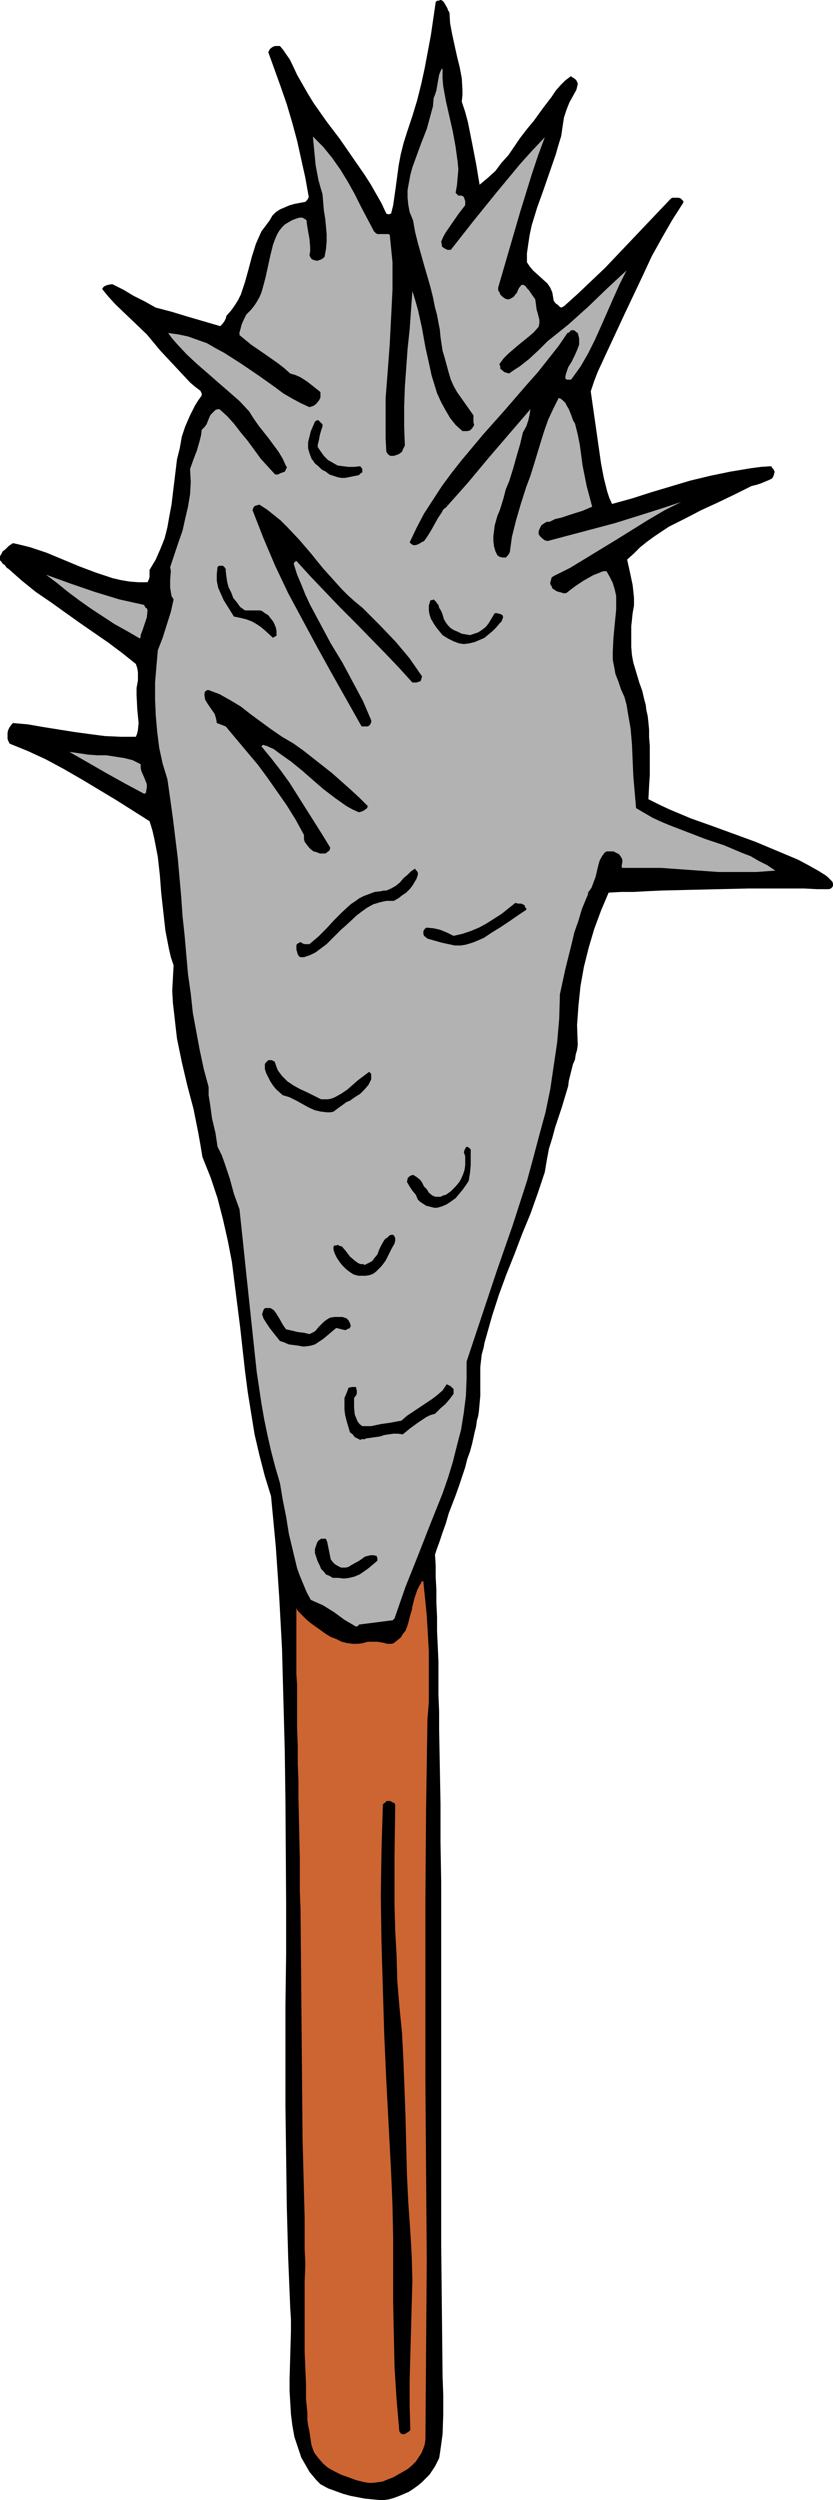 <?xml version="1.0" encoding="UTF-8" standalone="no"?>
<svg
   version="1.0"
   width="51.889mm"
   height="155.668mm"
   id="svg19"
   sodipodi:docname="Morning Star.wmf"
   xmlns:inkscape="http://www.inkscape.org/namespaces/inkscape"
   xmlns:sodipodi="http://sodipodi.sourceforge.net/DTD/sodipodi-0.dtd"
   xmlns="http://www.w3.org/2000/svg"
   xmlns:svg="http://www.w3.org/2000/svg">
  <sodipodi:namedview
     id="namedview19"
     pagecolor="#ffffff"
     bordercolor="#000000"
     borderopacity="0.25"
     inkscape:showpageshadow="2"
     inkscape:pageopacity="0.0"
     inkscape:pagecheckerboard="0"
     inkscape:deskcolor="#d1d1d1"
     inkscape:document-units="mm" />
  <defs
     id="defs1">
    <pattern
       id="WMFhbasepattern"
       patternUnits="userSpaceOnUse"
       width="6"
       height="6"
       x="0"
       y="0" />
  </defs>
  <path
     style="fill:#000000;fill-opacity:1;fill-rule:evenodd;stroke:none"
     d="m 103.55,577.527 0.323,-2.262 0.323,-2.424 0.162,-4.525 v -4.686 l -0.162,-4.363 -0.162,-15.513 -0.162,-15.513 v -15.513 -15.351 -8.564 -27.309 -18.583 l -0.162,-9.372 v -9.049 l -0.162,-8.888 -0.162,-8.564 v -4.201 l -0.162,-4.04 v -3.878 -3.878 l -0.162,-3.717 -0.162,-3.393 v -3.393 l -0.162,-3.393 v -3.07 l -0.162,-2.909 v -2.747 l -0.162,-2.585 0.485,-1.454 0.485,-1.293 0.808,-2.424 0.808,-2.262 0.646,-2.262 1.615,-4.201 0.808,-2.262 0.808,-2.424 0.646,-1.939 0.485,-1.939 0.646,-1.778 0.485,-1.778 0.323,-1.454 0.323,-1.454 0.323,-1.293 0.162,-1.293 0.323,-1.131 0.162,-1.131 0.162,-1.778 0.162,-1.778 v -1.454 -2.747 -2.585 l 0.162,-1.454 0.162,-1.454 0.485,-1.778 0.162,-0.97 0.323,-1.131 1.454,-5.171 1.615,-5.009 1.777,-4.848 1.939,-4.848 1.777,-4.686 1.939,-4.686 1.777,-5.009 1.615,-4.848 0.485,-2.909 0.485,-2.585 0.808,-2.585 0.646,-2.424 1.615,-4.848 1.454,-4.848 0.162,-1.293 0.323,-1.293 0.646,-2.585 0.485,-1.131 0.162,-1.131 0.323,-1.131 0.162,-1.131 -0.162,-4.686 0.323,-4.525 0.485,-4.686 0.808,-4.525 1.131,-4.525 1.292,-4.363 1.615,-4.363 1.777,-4.201 2.908,-0.162 h 2.908 l 3.069,-0.162 3.392,-0.162 6.623,-0.162 6.946,-0.162 7.108,-0.162 h 6.785 3.231 3.069 l 3.069,0.162 h 2.746 l 0.485,-0.162 0.323,-0.323 0.162,-0.323 v -0.323 -0.162 l -0.162,-0.485 -0.485,-0.485 -0.646,-0.646 -0.646,-0.485 -0.808,-0.485 -0.485,-0.323 -2.585,-1.454 -2.423,-1.293 -5.008,-2.101 -5.008,-2.101 -10.177,-3.717 -5.008,-1.778 -5.008,-2.101 -2.423,-1.131 -2.585,-1.293 0.162,-3.07 0.162,-2.585 v -2.585 -2.262 -2.101 l -0.162,-1.939 v -1.778 l -0.162,-1.778 -0.162,-1.454 -0.323,-1.454 -0.162,-1.293 -0.323,-1.131 -0.485,-2.101 -0.646,-1.778 -0.969,-3.232 -0.485,-1.616 -0.323,-1.778 -0.162,-1.939 v -3.555 -1.293 l 0.162,-1.454 0.162,-1.616 0.323,-1.778 v -1.778 l -0.162,-1.616 -0.162,-1.454 -0.646,-3.07 -0.323,-1.454 -0.323,-1.454 1.615,-1.454 1.454,-1.454 1.615,-1.293 1.777,-1.293 3.392,-2.262 3.877,-1.939 3.716,-1.939 3.877,-1.778 4.039,-1.939 3.877,-1.939 1.292,-0.323 0.969,-0.323 1.939,-0.808 0.646,-0.323 0.323,-0.485 0.162,-0.485 0.162,-0.646 -0.162,-0.323 -0.162,-0.323 -0.162,-0.162 -0.162,-0.162 -0.162,-0.323 -2.423,0.162 -2.423,0.323 -4.846,0.808 -4.685,0.97 -4.685,1.131 -9.208,2.747 -4.523,1.454 -4.685,1.293 -0.646,-1.454 -0.485,-1.454 -0.808,-3.232 -0.646,-3.393 -0.485,-3.393 -0.485,-3.393 -0.485,-3.393 -0.485,-3.393 -0.485,-3.393 0.808,-2.424 0.808,-2.101 1.939,-4.201 4.362,-9.372 4.362,-9.211 2.1,-4.525 2.423,-4.363 2.423,-4.201 2.585,-4.04 v -0.323 l -0.323,-0.323 -0.323,-0.323 -0.485,-0.162 h -0.969 -0.485 l -0.323,0.162 -6.3,6.625 -6.139,6.464 -3.069,3.232 -3.231,3.07 -3.231,3.07 -3.231,2.909 -0.323,0.162 -0.323,0.162 -0.323,-0.162 -0.162,-0.162 -0.323,-0.323 -0.485,-0.323 -0.485,-0.646 -0.162,-0.97 -0.162,-0.97 -0.485,-1.131 -0.646,-0.97 -1.777,-1.616 -1.615,-1.454 -0.808,-0.97 -0.646,-0.97 v -2.101 l 0.323,-2.262 0.323,-2.101 0.485,-2.262 1.292,-4.201 1.454,-4.04 1.454,-4.201 1.454,-4.201 0.646,-2.262 0.646,-2.101 0.323,-2.262 0.323,-2.101 0.646,-1.939 0.646,-1.616 0.808,-1.454 0.808,-1.454 0.162,-0.646 0.162,-0.646 v -0.323 l -0.162,-0.323 -0.162,-0.323 -0.323,-0.323 -0.485,-0.323 -0.485,-0.323 -1.292,0.97 -1.131,1.131 -1.131,1.293 -0.969,1.454 -2.1,2.747 -2.1,2.909 -1.615,1.939 -1.615,2.101 -2.746,4.04 -1.615,1.778 -1.454,1.939 -1.777,1.616 -1.939,1.616 -0.808,-4.848 -0.969,-5.009 -0.969,-4.848 -0.646,-2.424 -0.808,-2.424 0.162,-1.454 V 21.168 L 108.72,18.421 108.235,15.836 107.589,13.25 106.458,8.08 105.974,5.494 105.812,2.909 105.489,2.424 105.327,1.939 104.681,0.808 104.358,0.323 103.873,0 h -0.323 l -0.162,0.162 h -0.485 l -0.323,0.323 -1.131,7.756 -1.454,7.756 -0.808,3.717 -0.969,3.878 -1.131,3.717 -1.292,3.878 -0.808,2.585 -0.646,2.585 -0.485,2.585 -0.323,2.424 -0.323,2.424 -0.323,2.262 -0.323,2.262 -0.485,1.939 -0.485,0.162 h -0.323 l -0.323,-0.162 -1.131,-2.424 -1.292,-2.262 -1.292,-2.262 -1.454,-2.262 -2.908,-4.201 -2.908,-4.201 -3.069,-4.04 -3.069,-4.363 -1.292,-2.101 -1.292,-2.262 -1.292,-2.262 -1.131,-2.424 -0.646,-1.293 -0.808,-1.131 -0.646,-0.97 -0.808,-0.97 h -1.131 l -0.485,0.162 -0.485,0.323 -0.323,0.323 -0.323,0.646 1.454,4.04 1.454,4.04 1.454,4.201 1.292,4.363 1.131,4.201 0.969,4.363 0.969,4.363 0.808,4.525 -0.162,0.323 -0.162,0.323 -0.485,0.485 -2.585,0.485 -1.131,0.323 -1.131,0.485 -1.131,0.485 -0.969,0.646 -0.808,0.808 -0.646,1.131 -0.969,1.293 -0.969,1.293 -0.646,1.454 -0.646,1.454 -0.969,3.07 -0.808,3.07 -0.808,2.909 -0.485,1.454 -0.485,1.454 -0.646,1.293 -0.808,1.293 -0.808,1.131 -1.131,1.293 -0.162,0.646 -0.323,0.646 -0.485,0.646 -0.485,0.485 -3.877,-1.131 -3.877,-1.131 -3.716,-1.131 -3.716,-0.97 -2.585,-1.454 -2.585,-1.293 -2.423,-1.454 -2.262,-1.131 -0.323,-0.162 h -0.323 l -0.808,0.162 -0.485,0.162 -0.323,0.162 -0.323,0.323 -0.162,0.323 1.454,1.778 1.615,1.778 3.716,3.555 3.716,3.555 1.615,1.939 1.615,1.939 2.423,2.585 2.262,2.424 2.262,2.424 1.131,0.97 1.292,0.97 0.162,0.323 0.162,0.323 v 0.485 l -0.808,1.131 -0.808,1.293 -1.131,2.262 -1.131,2.585 -0.808,2.424 -0.485,2.747 -0.646,2.585 -1.292,10.665 -0.485,2.585 -0.485,2.747 -0.646,2.585 -0.969,2.424 -1.131,2.585 -1.454,2.424 v 1.616 l -0.162,0.646 -0.162,0.323 -0.162,0.323 h -2.1 l -2.1,-0.162 -1.939,-0.323 -2.1,-0.485 -1.939,-0.646 -1.939,-0.646 -3.877,-1.454 -1.939,-0.808 -1.939,-0.808 -3.877,-1.616 -1.939,-0.646 -1.939,-0.646 -1.939,-0.485 -2.1,-0.485 -0.969,0.646 -0.808,0.808 -0.646,0.485 -0.323,0.646 L 0,130.889 v 0.485 0.485 l 0.323,0.323 0.323,0.485 0.485,0.323 0.485,0.646 0.485,0.323 1.454,1.293 1.454,1.293 3.392,2.747 3.554,2.424 3.392,2.424 3.392,2.424 6.785,4.686 3.231,2.424 3.231,2.585 0.323,0.97 0.162,0.97 v 0.97 0.97 l -0.323,1.778 v 1.616 l 0.162,3.232 0.162,1.778 0.162,1.616 -0.162,1.616 -0.162,0.808 -0.323,0.808 h -3.554 l -3.716,-0.162 -3.716,-0.485 -3.554,-0.485 -7.108,-1.131 -3.716,-0.646 -3.554,-0.323 -0.323,0.323 -0.485,0.646 -0.323,0.646 -0.162,0.646 v 0.646 0.808 l 0.162,0.485 0.323,0.646 4.362,1.778 4.2,1.939 4.2,2.262 4.2,2.424 8.077,4.848 7.916,5.009 0.646,2.101 0.485,2.101 0.808,4.201 0.485,4.363 0.323,4.201 0.485,4.363 0.485,4.363 0.808,4.201 0.485,2.101 0.646,1.939 -0.162,2.909 -0.162,3.07 0.162,2.909 0.323,2.747 0.323,2.909 0.323,2.747 1.131,5.494 1.292,5.494 1.454,5.494 1.131,5.656 0.485,2.747 0.485,2.909 0.969,2.424 0.969,2.424 1.615,4.848 1.292,5.009 1.131,5.009 0.969,5.009 0.646,5.171 1.292,10.18 1.131,10.18 0.646,5.009 0.808,5.009 0.808,5.009 1.131,4.848 1.292,5.009 1.454,4.686 1.131,11.958 0.808,11.958 0.646,11.958 0.323,11.958 0.323,11.958 0.162,11.958 0.162,24.077 v 11.958 l -0.162,11.958 v 23.915 l 0.162,11.796 0.162,11.958 0.323,11.958 0.485,11.796 0.162,2.585 v 2.747 l -0.162,5.656 -0.162,5.656 v 2.747 l 0.162,2.747 0.162,2.747 0.323,2.585 0.485,2.747 0.808,2.424 0.808,2.424 1.292,2.262 0.646,1.131 0.808,0.97 0.808,0.97 0.969,0.97 1.777,0.97 1.777,0.646 1.777,0.646 1.777,0.485 3.392,0.646 3.392,0.323 h 1.131 l 1.131,-0.162 1.131,-0.323 1.292,-0.485 1.131,-0.485 1.131,-0.485 0.969,-0.646 1.131,-0.808 0.969,-0.808 0.969,-0.97 0.808,-0.808 0.646,-0.97 0.646,-0.97 0.485,-0.97 0.485,-0.97 z"
     id="path1" />
  <path
     style="fill:#cc6532;fill-opacity:1;fill-rule:evenodd;stroke:none"
     d="m 100.158,574.133 -0.162,1.131 -0.323,0.97 -0.485,1.131 -0.646,0.97 -0.646,0.97 -0.969,0.97 -0.969,0.808 -1.131,0.646 -1.131,0.646 -1.131,0.646 -1.292,0.485 -1.131,0.485 -1.131,0.162 -1.131,0.162 h -1.131 l -0.969,-0.162 -1.939,-0.485 -1.777,-0.646 -1.777,-0.646 -1.615,-0.808 -1.454,-0.808 -1.131,-0.97 -1.131,-1.293 -0.969,-1.293 -0.323,-0.808 -0.323,-0.97 -0.162,-0.97 -0.162,-1.131 -0.162,-1.131 -0.323,-1.454 -0.162,-1.293 v -1.616 l -0.323,-3.232 v -3.555 l -0.162,-3.717 -0.162,-3.878 v -16.482 l 0.162,-4.04 -0.162,-3.878 v -3.717 -3.555 l -0.485,-18.26 -0.162,-18.26 -0.162,-18.098 -0.162,-17.937 -0.162,-4.04 v -3.878 -3.878 l -0.162,-7.272 -0.162,-7.272 v -3.878 l -0.162,-3.878 v -4.201 l -0.162,-4.363 v -4.848 -2.424 -2.747 l -0.162,-2.585 v -2.909 -2.909 -3.07 -3.232 -3.393 l 0.323,0.646 0.646,0.646 0.646,0.646 0.808,0.808 0.969,0.808 1.131,0.808 2.262,1.616 1.292,0.808 1.292,0.485 1.292,0.646 1.292,0.323 1.292,0.162 h 1.292 l 1.131,-0.162 1.131,-0.323 h 1.292 0.969 l 0.969,0.162 0.808,0.162 0.485,0.162 h 0.323 0.323 0.485 l 0.485,-0.162 0.808,-0.646 0.808,-0.646 0.485,-0.808 0.646,-0.808 0.323,-0.808 0.323,-0.97 0.485,-1.939 0.323,-0.97 0.162,-0.97 0.485,-1.939 0.646,-1.939 0.485,-0.97 0.485,-0.808 v -0.162 l 0.162,-0.162 h 0.162 0.162 l 0.808,8.08 0.485,8.241 v 4.04 4.04 4.04 l -0.323,4.04 -0.162,10.503 -0.162,10.665 -0.162,21.33 v 21.168 21.33 l 0.162,21.168 0.162,21.168 -0.162,21.168 z"
     id="path2" />
  <path
     style="fill:#000000;fill-opacity:1;fill-rule:evenodd;stroke:none"
     d="m 95.312,572.841 0.485,-0.323 0.323,-0.162 0.162,-0.162 0.323,-0.323 -0.162,-5.817 v -5.817 l 0.323,-11.796 0.162,-5.979 0.162,-5.817 -0.162,-5.817 -0.162,-2.909 -0.162,-2.747 -0.485,-6.948 -0.323,-6.787 -0.162,-6.625 -0.162,-6.625 -0.485,-13.089 -0.323,-6.464 -0.646,-6.625 -0.485,-5.817 -0.162,-5.979 -0.323,-5.817 -0.162,-5.979 V 436.619 l 0.162,-11.796 -0.162,-0.485 -0.485,-0.162 -0.485,-0.323 h -0.646 -0.323 l -0.162,0.323 -0.323,0.162 -0.323,0.323 -0.323,10.827 -0.162,10.827 0.162,10.827 0.323,10.827 0.323,10.827 0.485,10.827 1.131,21.492 0.323,7.756 0.162,7.756 v 15.351 l 0.162,7.595 0.162,7.595 0.485,7.595 0.323,3.717 0.323,3.717 0.162,0.162 0.162,0.323 0.323,0.162 h 0.323 z"
     id="path3" />
  <path
     style="fill:#b2b2b2;fill-opacity:1;fill-rule:evenodd;stroke:none"
     d="m 84.488,382.325 7.593,-0.97 h 0.323 l 0.162,-0.162 0.323,-0.323 1.292,-3.717 1.292,-3.717 2.908,-7.272 2.908,-7.433 2.908,-7.272 1.292,-3.717 1.131,-3.717 0.969,-3.878 0.969,-3.717 0.646,-4.04 0.485,-3.878 0.162,-4.04 v -4.04 l 3.554,-10.665 3.554,-10.665 3.716,-10.665 3.392,-10.503 1.454,-5.332 1.454,-5.494 1.454,-5.333 1.131,-5.494 0.808,-5.494 0.808,-5.494 0.485,-5.656 0.162,-5.656 1.292,-5.979 1.454,-5.817 0.646,-2.747 0.969,-2.747 0.808,-2.747 1.131,-2.747 0.162,-0.323 0.162,-0.485 v -0.162 -0.162 l 0.808,-1.131 0.485,-1.293 0.485,-1.293 0.646,-2.747 0.323,-1.131 0.646,-1.131 0.485,-0.646 0.485,-0.323 h 1.615 l 0.646,0.323 0.646,0.323 0.485,0.646 0.162,0.323 0.162,0.323 v 0.162 0.323 l -0.162,0.97 v 0.323 l 0.162,0.162 h 4.523 4.523 l 9.047,0.646 4.523,0.323 h 4.523 4.362 l 2.262,-0.162 2.262,-0.162 -1.939,-1.293 -1.939,-0.97 -1.939,-1.131 -2.1,-0.808 -4.2,-1.778 -4.362,-1.454 -4.2,-1.616 -4.2,-1.616 -1.939,-0.808 -2.1,-0.97 -1.939,-1.131 -1.939,-1.131 -0.323,-3.717 -0.323,-3.717 -0.162,-3.717 -0.162,-3.878 -0.323,-3.717 -0.646,-3.717 -0.323,-1.939 -0.485,-1.778 -0.808,-1.778 -0.646,-1.939 -0.646,-1.616 -0.323,-1.778 -0.323,-1.616 v -1.778 l 0.162,-3.393 0.323,-3.393 0.323,-3.232 v -1.616 -1.616 l -0.323,-1.454 -0.485,-1.616 -0.646,-1.293 -0.808,-1.454 h -0.808 l -2.423,0.97 -2.262,1.293 -1.939,1.293 -2.1,1.616 h -0.646 l -0.485,-0.162 -0.646,-0.162 -0.485,-0.162 -0.485,-0.323 -0.485,-0.323 -0.162,-0.485 -0.323,-0.485 v -0.485 l 0.162,-0.485 0.162,-0.646 0.485,-0.323 3.877,-1.939 3.716,-2.262 7.431,-4.525 7.27,-4.525 3.877,-2.262 3.877,-1.939 -3.877,1.293 -4.039,1.293 -7.754,2.424 -7.916,2.101 -7.916,2.101 -0.646,-0.162 -0.646,-0.485 -0.485,-0.485 -0.323,-0.485 v -0.646 l 0.162,-0.485 0.485,-0.97 0.485,-0.323 0.485,-0.323 0.323,-0.162 h 0.646 l 1.292,-0.646 1.454,-0.323 2.423,-0.808 2.585,-0.808 2.262,-0.97 -0.646,-2.424 -0.646,-2.424 -0.969,-4.848 -0.646,-4.848 -0.485,-2.424 -0.646,-2.585 -0.485,-0.808 -0.323,-0.97 -0.646,-1.616 -0.485,-0.808 -0.323,-0.646 -0.646,-0.646 -0.646,-0.485 h -0.323 l -1.292,2.585 -1.131,2.424 -0.969,2.747 -0.808,2.585 -1.615,5.333 -0.808,2.585 -0.969,2.585 -1.292,4.04 -1.131,3.878 -0.969,3.878 -0.485,3.555 -0.323,0.646 -0.323,0.323 -0.162,0.162 v 0.162 h -0.485 -0.485 l -0.646,-0.162 -0.485,-0.323 -0.485,-0.97 -0.323,-1.131 -0.162,-1.293 v -1.131 l 0.162,-1.293 0.162,-1.293 0.323,-1.131 0.323,-1.131 0.485,-1.131 0.323,-0.97 0.646,-2.101 0.485,-1.939 0.808,-1.939 0.969,-3.07 0.808,-2.909 0.808,-2.747 0.646,-2.747 0.808,-1.454 0.485,-1.454 0.323,-1.454 0.162,-1.131 -9.854,11.473 -4.846,5.817 -5.169,5.817 -0.646,0.485 -0.323,0.646 -0.969,1.454 -0.808,1.454 -0.808,1.454 -0.808,1.293 -0.323,0.485 -0.485,0.646 -0.646,0.323 -0.485,0.323 -0.808,0.323 h -0.646 l -0.485,-0.323 -0.323,-0.323 1.615,-3.393 1.777,-3.393 2.1,-3.232 2.1,-3.232 2.262,-3.07 2.423,-3.07 5.008,-5.979 5.169,-5.817 5.169,-5.979 2.585,-2.909 2.423,-3.07 2.423,-3.07 2.1,-3.07 0.485,-0.162 0.162,-0.323 0.323,-0.162 v 0 h 0.485 l 0.323,0.162 0.323,0.323 0.323,0.162 0.162,0.646 0.162,0.646 v 0.646 0.808 l -0.485,1.293 -0.646,1.454 -0.646,1.293 -0.808,1.293 -0.485,1.454 -0.162,0.646 v 0.646 h 0.162 l 0.162,0.162 h 0.162 0.485 0.323 l 0.162,-0.162 2.1,-2.909 1.777,-3.07 1.615,-3.232 1.454,-3.232 2.908,-6.625 1.454,-3.232 1.615,-3.232 -4.523,4.201 -4.523,4.363 -4.685,4.201 -2.423,1.939 -2.423,1.939 -1.131,1.131 -0.969,0.97 -2.262,2.101 -2.262,1.778 -1.292,0.808 -1.131,0.808 -0.646,-0.162 -0.485,-0.162 -0.969,-0.808 v -0.646 l -0.162,-0.162 v -0.323 l 0.969,-1.293 1.131,-1.131 1.131,-0.97 1.131,-0.97 2.585,-2.101 1.131,-0.97 1.131,-1.293 0.162,-0.808 v -0.808 l -0.323,-1.293 -0.323,-1.131 -0.162,-1.293 -0.162,-1.131 -0.808,-1.131 -0.646,-0.97 -0.485,-0.485 -0.323,-0.485 -0.485,-0.323 h -0.485 l -0.646,0.808 -0.485,1.131 -0.323,0.323 -0.323,0.485 -0.485,0.323 -0.646,0.323 h -0.485 l -0.485,-0.162 -0.646,-0.485 -0.485,-0.485 -0.162,-0.485 -0.323,-0.485 v -0.646 l 5.169,-17.775 2.746,-8.888 1.454,-4.363 1.615,-4.363 -2.908,3.07 -2.908,3.232 -5.493,6.625 -5.493,6.787 -5.331,6.787 h -0.323 -0.485 l -0.646,-0.323 -0.485,-0.323 -0.162,-0.162 v -0.323 l -0.162,-0.808 0.485,-1.131 0.646,-1.131 1.454,-2.101 1.454,-2.101 1.615,-2.101 v -0.97 l -0.323,-0.97 -0.485,-0.323 h -0.646 -0.162 l -0.162,-0.162 -0.485,-0.485 0.323,-1.778 0.162,-1.939 0.162,-1.778 -0.162,-1.778 -0.485,-3.555 -0.646,-3.555 -0.808,-3.555 -0.808,-3.555 -0.646,-3.555 -0.162,-1.778 v -1.616 -0.485 -0.162 l -0.162,-0.162 v 0 l -0.323,0.646 -0.323,0.808 -0.323,1.778 -0.323,1.939 -0.323,0.97 -0.323,0.808 -0.162,1.939 -0.485,1.778 -0.485,1.778 -0.485,1.778 -1.454,3.717 -0.646,1.778 -0.646,1.778 -0.646,1.778 -0.485,1.778 -0.323,1.778 -0.323,1.778 v 1.778 l 0.162,1.616 0.323,1.778 0.808,1.939 0.485,2.747 0.646,2.585 1.454,5.171 1.454,5.009 0.646,2.585 0.485,2.424 0.485,1.778 0.323,1.778 0.323,1.616 0.162,1.778 0.485,3.232 0.485,1.616 0.485,1.778 0.485,1.778 0.485,1.616 0.646,1.454 0.808,1.454 1.939,2.747 1.939,2.747 v 0.485 1.131 l 0.162,0.646 -0.162,0.323 -0.323,0.485 -0.485,0.485 -0.646,0.162 h -1.131 l -1.615,-1.454 -1.292,-1.616 -1.131,-1.939 -0.969,-1.778 -0.969,-2.101 -0.646,-2.101 -0.646,-2.101 -0.485,-2.262 -0.969,-4.363 -0.808,-4.525 -0.969,-4.363 -0.646,-2.262 -0.646,-2.101 -0.646,9.049 -0.485,4.525 -0.323,4.525 -0.323,4.525 -0.162,4.525 v 4.686 l 0.162,4.525 -0.485,0.97 -0.162,0.485 -0.646,0.485 -0.323,0.162 -0.969,0.323 h -0.323 -0.485 l -0.323,-0.162 -0.323,-0.323 -0.323,-0.485 -0.162,-3.07 v -3.232 -6.302 l 0.485,-6.302 0.485,-6.464 0.323,-6.302 0.323,-6.464 v -3.232 -3.232 l -0.323,-3.232 -0.323,-3.232 -0.323,-0.162 h -0.323 -0.969 -0.323 -0.646 -0.323 l -0.323,-0.162 -0.323,-0.323 -0.162,-0.162 -3.069,-5.817 -1.454,-2.909 -1.615,-2.909 -1.777,-2.909 -1.939,-2.747 -2.1,-2.585 -1.292,-1.293 -1.131,-1.131 0.323,3.393 0.323,3.393 0.646,3.393 0.485,1.778 0.485,1.616 0.162,1.939 0.162,1.939 0.323,1.939 0.162,1.778 0.162,1.778 v 1.778 l -0.162,1.778 -0.323,1.778 -0.323,0.323 -0.485,0.323 -0.485,0.162 -0.485,0.162 -0.646,-0.162 -0.485,-0.162 -0.323,-0.323 -0.323,-0.646 0.162,-0.97 v -0.97 l -0.162,-1.939 -0.323,-1.778 -0.323,-1.939 V 52.032 l -0.162,-0.323 -0.323,-0.162 -0.485,-0.323 h -0.808 l -0.969,0.323 -0.808,0.323 -0.808,0.485 -0.808,0.485 -0.646,0.646 -0.646,0.808 -0.485,0.808 -0.485,1.131 -0.485,1.293 -0.646,2.585 -1.131,5.171 -0.646,2.424 -0.323,1.131 -0.485,1.131 -0.646,1.131 -0.646,0.97 -0.808,0.97 -0.969,0.97 -0.323,0.646 -0.323,0.646 -0.485,1.131 -0.323,1.293 -0.162,0.485 v 0.646 l 2.746,2.262 3.069,2.101 3.231,2.262 1.454,1.131 1.454,1.293 1.131,0.323 1.131,0.485 0.808,0.485 0.969,0.646 1.454,1.131 1.615,1.293 v 1.293 l -0.323,0.646 -0.646,0.808 -0.646,0.485 -0.485,0.162 -0.485,0.162 -2.1,-0.97 -2.1,-1.131 -1.939,-1.131 -1.939,-1.454 -3.877,-2.747 -4.039,-2.747 -4.039,-2.585 -2.1,-1.131 -1.939,-1.131 -2.262,-0.808 -2.262,-0.808 -2.262,-0.485 -2.423,-0.323 0.969,1.293 1.131,1.293 2.262,2.424 2.423,2.262 2.423,2.101 2.585,2.262 2.423,2.101 2.585,2.262 2.262,2.424 1.131,1.778 1.131,1.616 2.423,3.07 2.262,3.07 0.969,1.616 0.808,1.778 0.162,0.162 v 0.162 l -0.162,0.323 -0.162,0.323 -0.162,0.323 -0.485,0.162 -0.485,0.162 -0.646,0.323 h -0.646 l -1.777,-1.939 -1.615,-1.778 -3.069,-4.201 -1.615,-1.939 -1.615,-2.101 -1.615,-1.778 -1.777,-1.616 h -0.485 l -0.485,0.162 -0.485,0.485 -0.646,0.646 -0.323,0.646 -0.323,0.808 -0.323,0.808 -0.485,0.646 -0.646,0.646 -0.162,1.293 -0.323,1.293 -0.646,2.262 -0.808,2.101 -0.808,2.262 0.162,3.07 -0.162,2.909 -0.485,2.909 -0.646,2.747 -0.646,2.909 -0.969,2.747 -1.939,5.817 0.162,0.97 -0.162,1.939 v 1.939 l 0.162,0.97 0.162,0.97 0.485,0.808 -0.646,2.909 -0.969,3.07 -0.969,3.07 -1.131,2.909 -0.323,3.717 -0.323,3.878 v 3.878 l 0.162,3.878 0.323,3.717 0.485,3.878 0.808,3.717 1.131,3.717 0.646,4.525 0.646,4.686 1.131,9.211 0.808,9.049 0.323,4.686 0.485,4.525 0.808,9.211 0.646,4.525 0.485,4.525 0.808,4.363 0.808,4.363 0.969,4.525 1.131,4.201 v 1.939 l 0.323,1.939 0.485,3.555 0.808,3.393 0.485,3.232 0.969,1.939 0.646,1.778 1.292,3.878 0.969,3.555 0.646,1.778 0.646,1.778 0.808,7.595 0.808,7.756 1.615,15.19 0.808,7.595 1.131,7.595 0.646,3.717 0.808,3.878 0.808,3.555 0.969,3.717 1.131,3.878 0.646,3.878 0.808,4.04 0.646,4.04 0.969,4.04 0.969,4.04 0.646,1.778 0.808,1.939 0.808,1.939 0.969,1.778 1.454,0.646 1.454,0.646 2.585,1.616 2.423,1.778 2.746,1.616 0.323,-0.162 h 0.162 z"
     id="path4" />
  <path
     style="fill:#b2b2b2;fill-opacity:1;fill-rule:evenodd;stroke:none"
     d="m 34.409,186.153 0.162,-0.808 v -0.808 l -0.646,-1.616 -0.646,-1.454 -0.162,-0.808 v -0.808 l -0.969,-0.485 -0.969,-0.485 -1.939,-0.485 -2.1,-0.323 -2.1,-0.323 h -2.1 l -2.262,-0.162 -2.1,-0.323 -2.262,-0.323 4.523,2.585 4.2,2.424 4.362,2.424 4.523,2.424 h 0.162 l 0.162,-0.162 0.162,-0.162 z"
     id="path5" />
  <path
     style="fill:#b2b2b2;fill-opacity:1;fill-rule:evenodd;stroke:none"
     d="m 33.117,149.472 0.485,-1.293 0.485,-1.454 0.485,-1.454 0.162,-1.616 -0.162,-0.485 -0.323,-0.162 -0.323,-0.646 -2.908,-0.646 -2.908,-0.646 -5.816,-1.778 -5.654,-1.939 -5.816,-2.101 2.585,1.939 2.585,2.101 2.585,1.939 2.746,1.939 5.654,3.717 2.908,1.616 3.069,1.778 v -0.162 l 0.162,-0.162 z"
     id="path6" />
  <path
     style="fill:#000000;fill-opacity:1;fill-rule:evenodd;stroke:none"
     d="m 79.642,371.336 1.292,0.162 1.292,-0.162 1.292,-0.323 1.131,-0.485 0.969,-0.646 1.131,-0.808 2.1,-1.778 v -0.646 l -0.162,-0.323 v -0.162 l -0.808,-0.162 h -0.646 l -1.292,0.323 -1.131,0.808 -0.485,0.323 -0.646,0.323 -1.131,0.646 -0.485,0.323 -0.646,0.162 h -0.485 -0.646 l -0.646,-0.323 -0.808,-0.485 -0.485,-0.485 -0.485,-0.646 -0.162,-0.808 -0.162,-0.808 -0.162,-0.808 -0.162,-0.808 -0.162,-0.808 -0.323,-0.808 H 75.603 l -0.485,0.323 -0.323,0.323 -0.162,0.323 -0.162,0.485 -0.323,0.97 v 0.97 l 0.646,1.939 0.485,0.97 0.323,0.808 0.646,0.646 0.485,0.646 0.808,0.323 0.808,0.485 z"
     id="path7" />
  <path
     style="fill:#000000;fill-opacity:1;fill-rule:evenodd;stroke:none"
     d="m 86.104,338.533 1.131,-0.162 1.131,-0.162 1.131,-0.162 0.969,-0.323 2.1,-0.323 h 1.131 l 1.131,0.162 1.777,-1.454 1.777,-1.293 1.939,-1.293 0.969,-0.485 1.131,-0.323 0.646,-0.646 0.646,-0.646 1.131,-0.97 0.969,-1.131 0.485,-0.646 0.485,-0.646 v -1.131 l -0.323,-0.323 -0.323,-0.323 -0.969,-0.485 -0.969,1.454 -1.292,1.131 -1.292,0.97 -1.454,0.97 -2.908,1.939 -1.454,0.97 -1.292,1.131 -2.585,0.485 -2.262,0.323 -2.262,0.485 h -0.969 -1.131 l -0.646,-0.485 -0.485,-0.646 -0.323,-0.808 -0.323,-0.808 -0.162,-1.616 v -1.778 -0.485 l 0.485,-0.646 0.162,-0.323 v -0.808 l -0.162,-0.485 v -0.323 h -0.969 l -0.808,0.162 -0.485,1.293 -0.485,1.131 v 1.293 1.454 l 0.162,1.293 0.323,1.293 0.808,2.747 0.646,0.485 0.485,0.646 1.292,0.646 0.323,-0.162 h 0.485 0.323 z"
     id="path8" />
  <path
     style="fill:#000000;fill-opacity:1;fill-rule:evenodd;stroke:none"
     d="m 70.434,316.719 0.808,0.162 h 0.485 l 1.292,-0.162 1.131,-0.323 0.969,-0.646 0.969,-0.646 0.969,-0.808 2.1,-1.778 0.646,0.162 0.646,0.162 0.646,0.162 h 0.323 l 0.323,-0.162 0.162,-0.162 h 0.323 l 0.323,-0.485 v -0.323 l -0.162,-0.485 -0.323,-0.646 -0.485,-0.485 -0.485,-0.162 -0.485,-0.162 h -0.646 -1.131 l -1.131,0.162 -0.808,0.485 -0.646,0.485 -1.131,1.131 -0.969,1.131 -0.646,0.323 -0.646,0.323 -1.292,-0.323 -1.454,-0.162 -1.292,-0.323 -1.454,-0.323 -0.485,-0.646 -0.323,-0.485 -0.808,-1.454 -0.808,-1.293 -0.485,-0.646 -0.808,-0.485 h -1.131 l -0.323,0.162 -0.162,0.323 -0.162,0.485 -0.162,0.485 0.323,0.97 0.485,0.808 0.969,1.454 1.131,1.454 1.292,1.616 0.969,0.323 1.131,0.485 1.292,0.162 z"
     id="path9" />
  <path
     style="fill:#000000;fill-opacity:1;fill-rule:evenodd;stroke:none"
     d="m 85.134,300.236 h 0.969 l 0.969,-0.162 0.808,-0.323 0.646,-0.485 0.646,-0.646 0.646,-0.646 0.969,-1.293 0.808,-1.616 0.646,-1.293 0.646,-1.131 0.162,-0.646 v -0.646 L 92.888,291.026 92.727,290.702 H 92.565 l -0.162,-0.162 -0.646,0.162 -0.485,0.485 -0.485,0.323 -0.323,0.323 -0.646,1.131 -0.485,0.97 -0.485,1.293 -0.808,0.97 -0.323,0.485 -0.485,0.323 -0.646,0.323 -0.646,0.323 h -0.162 l -0.323,-0.162 h -0.646 l -0.646,-0.323 -0.646,-0.485 -1.131,-0.97 -0.969,-1.293 -0.969,-1.131 h -0.323 l -0.323,-0.162 -0.323,-0.162 -0.323,0.162 h -0.485 l -0.162,0.323 v 0.646 l 0.323,0.97 0.485,0.97 0.646,0.97 0.646,0.808 0.808,0.808 0.808,0.646 0.969,0.646 1.131,0.323 z"
     id="path10" />
  <path
     style="fill:#000000;fill-opacity:1;fill-rule:evenodd;stroke:none"
     d="m 102.904,284.239 1.131,-0.323 1.131,-0.485 0.969,-0.646 1.131,-0.808 0.808,-0.97 0.808,-0.97 0.808,-1.131 0.646,-0.97 0.323,-1.939 0.162,-1.778 v -1.778 -1.454 -0.485 l -0.162,-0.162 -0.162,-0.162 -0.485,-0.323 -0.323,0.162 -0.162,0.323 -0.162,0.323 -0.162,0.485 0.323,0.97 v 1.131 0.97 l -0.162,1.131 -0.323,0.97 -0.485,1.131 -0.485,0.808 -0.808,0.97 -1.131,1.131 -1.131,0.808 -0.646,0.162 -0.646,0.323 h -0.485 -0.646 l -0.485,-0.162 -0.323,-0.162 -0.808,-0.646 -0.485,-0.808 -0.646,-0.646 -0.485,-0.97 -0.485,-0.646 -0.808,-0.646 -0.808,-0.485 -0.485,0.162 -0.323,0.162 -0.162,0.162 -0.323,0.323 v 0.323 l -0.162,0.485 0.646,1.131 0.646,0.97 0.808,0.97 0.485,1.131 0.485,0.485 0.485,0.323 0.969,0.646 1.292,0.323 0.646,0.162 z"
     id="path11" />
  <path
     style="fill:#000000;fill-opacity:1;fill-rule:evenodd;stroke:none"
     d="m 78.511,261.616 1.292,-0.97 1.131,-0.808 0.646,-0.485 0.808,-0.323 1.131,-0.808 1.292,-0.808 0.969,-0.97 0.969,-1.131 0.323,-0.646 0.323,-0.646 v -0.97 -0.323 l -0.162,-0.162 -0.323,-0.323 -1.292,0.97 -1.292,0.97 -1.292,1.131 -1.292,1.131 -1.454,0.97 -1.454,0.808 -0.808,0.323 -0.808,0.162 H 76.411 75.603 l -3.231,-1.616 -1.777,-0.808 -1.454,-0.808 -1.454,-0.97 -1.292,-1.293 -0.485,-0.646 -0.485,-0.646 -0.323,-0.808 -0.323,-0.97 -0.162,-0.323 -0.323,-0.162 -0.323,-0.162 h -0.323 -0.485 l -0.323,0.323 -0.323,0.323 -0.162,0.323 v 1.131 l 0.323,0.97 0.485,0.97 0.485,0.97 0.646,0.97 0.646,0.808 1.615,1.454 1.615,0.485 1.615,0.808 2.908,1.616 1.454,0.646 1.454,0.323 1.454,0.162 h 0.646 z"
     id="path12" />
  <path
     style="fill:#000000;fill-opacity:1;fill-rule:evenodd;stroke:none"
     d="m 71.564,225.258 1.454,-0.485 1.292,-0.646 1.292,-0.97 1.292,-0.97 2.262,-2.262 1.131,-1.131 1.292,-1.131 2.423,-2.262 1.292,-0.97 1.131,-0.808 1.454,-0.808 1.615,-0.485 1.454,-0.323 h 1.777 l 1.131,-0.646 0.808,-0.646 0.969,-0.646 0.808,-0.808 0.646,-0.808 0.485,-0.808 0.485,-0.808 0.323,-0.97 v -0.485 l -0.162,-0.323 -0.323,-0.323 -0.162,-0.323 -0.969,0.646 -0.808,0.808 -0.969,0.808 -0.808,0.97 -0.969,0.808 -1.131,0.646 -1.131,0.485 h -0.646 l -0.646,0.162 -1.454,0.162 -1.292,0.485 -1.292,0.485 -0.969,0.485 -1.131,0.808 -0.969,0.646 -1.939,1.778 -1.939,1.939 -1.777,1.939 -1.939,1.939 -2.1,1.778 h -0.485 -0.646 l -0.485,-0.162 -0.485,-0.323 -0.323,0.162 -0.323,0.162 -0.323,0.323 v 1.131 l 0.323,1.131 0.323,0.485 0.323,0.162 h 0.323 z"
     id="path13" />
  <path
     style="fill:#000000;fill-opacity:1;fill-rule:evenodd;stroke:none"
     d="m 107.104,222.511 h 1.292 l 1.131,-0.162 1.131,-0.323 0.969,-0.323 2.262,-0.97 1.939,-1.293 2.1,-1.293 1.939,-1.293 2.1,-1.454 1.939,-1.293 v -0.323 l -0.162,-0.162 -0.162,-0.162 v -0.323 l -0.485,-0.323 -0.485,-0.162 h -0.646 l -0.646,-0.162 -3.231,2.585 -1.777,1.131 -1.777,1.131 -1.777,0.97 -1.939,0.808 -1.939,0.646 -2.1,0.485 -1.615,-0.808 -1.615,-0.646 -1.454,-0.323 -1.615,-0.162 -0.323,0.162 -0.162,0.162 -0.323,0.485 v 0.646 l 0.162,0.485 0.808,0.646 3.392,0.97 z"
     id="path14" />
  <path
     style="fill:#000000;fill-opacity:1;fill-rule:evenodd;stroke:none"
     d="m 75.926,200.858 h 0.646 l 0.323,-0.162 0.323,-0.323 0.323,-0.162 0.162,-0.485 v -0.323 l -1.777,-2.909 -1.939,-3.07 -3.877,-6.14 -1.939,-3.07 -2.1,-2.909 -2.262,-2.909 -2.262,-2.747 0.162,-0.162 0.162,-0.162 h 0.323 l 0.162,0.162 h 0.323 l 0.323,0.162 1.454,0.646 1.292,0.97 2.746,1.939 2.585,2.101 2.585,2.262 2.423,2.101 2.746,2.101 2.746,1.939 1.454,0.808 1.454,0.646 0.646,-0.162 0.646,-0.323 0.646,-0.485 0.162,-0.485 -1.939,-1.939 -2.1,-1.939 -4.362,-3.878 -4.523,-3.555 -2.262,-1.778 -2.262,-1.616 -2.746,-1.616 -2.585,-1.778 -4.846,-3.555 -2.262,-1.778 -2.423,-1.454 -2.585,-1.454 -1.292,-0.485 -1.292,-0.485 h -0.323 l -0.485,0.323 -0.162,0.485 v 0.485 l 0.162,0.97 0.485,0.808 0.646,0.97 1.131,1.616 0.323,1.131 0.162,0.97 2.1,0.808 5.008,5.979 2.585,3.07 2.262,3.07 2.262,3.232 2.262,3.232 2.1,3.393 1.939,3.555 v 0.97 l 0.162,0.646 0.485,0.646 0.485,0.646 0.485,0.485 0.646,0.485 0.646,0.162 0.808,0.323 z"
     id="path15" />
  <path
     style="fill:#000000;fill-opacity:1;fill-rule:evenodd;stroke:none"
     d="m 86.588,170.963 0.485,-0.323 0.162,-0.323 0.162,-0.323 v -0.485 l -0.969,-2.262 -0.969,-2.262 -2.423,-4.525 -2.423,-4.525 -2.746,-4.525 -2.423,-4.525 -2.423,-4.525 -1.131,-2.424 -0.969,-2.424 -0.969,-2.262 -0.808,-2.585 0.162,-0.323 0.162,-0.162 0.323,-0.162 3.231,3.555 3.392,3.555 3.554,3.717 3.554,3.555 6.946,7.11 3.392,3.555 3.231,3.555 h 0.969 l 0.485,-0.162 0.485,-0.162 0.162,-0.485 0.162,-0.646 -1.454,-2.101 -1.454,-2.101 -1.615,-1.939 -1.777,-2.101 -3.716,-3.878 -4.039,-4.04 -1.777,-1.454 -1.615,-1.454 -1.454,-1.454 -1.454,-1.616 -2.908,-3.232 -1.454,-1.778 -1.292,-1.616 -2.908,-3.393 -2.908,-3.07 -1.454,-1.454 -1.615,-1.293 -1.615,-1.293 -1.777,-1.131 -0.646,0.162 -0.485,0.162 -0.323,0.485 -0.162,0.485 2.585,6.625 2.746,6.464 3.069,6.464 3.392,6.302 3.392,6.302 3.392,6.14 7.108,12.604 h 0.808 z"
     id="path16" />
  <path
     style="fill:#000000;fill-opacity:1;fill-rule:evenodd;stroke:none"
     d="m 109.204,151.572 1.292,-0.162 1.292,-0.323 1.131,-0.485 1.131,-0.485 0.969,-0.808 0.969,-0.808 0.808,-0.808 0.808,-0.97 0.485,-0.485 0.162,-0.485 0.162,-0.323 v -0.323 -0.162 l -0.323,-0.323 -0.485,-0.162 -0.646,-0.162 h -0.485 l -0.485,0.808 -0.485,0.808 -0.485,0.808 -0.646,0.808 -0.808,0.646 -0.969,0.646 -0.969,0.323 -0.969,0.323 -0.969,-0.162 -0.969,-0.162 -0.969,-0.485 -0.808,-0.323 -0.808,-0.485 -0.646,-0.646 -0.485,-0.646 -0.485,-0.808 -0.323,-1.131 -0.323,-0.808 -0.485,-0.808 -0.162,-0.646 -0.323,-0.323 -0.162,-0.323 -0.646,-0.646 -0.323,0.162 h -0.323 l -0.162,0.162 -0.323,1.131 v 1.131 l 0.162,0.97 0.323,0.97 0.646,1.131 0.646,0.97 1.454,1.778 1.292,0.808 1.292,0.646 1.292,0.485 z"
     id="path17" />
  <path
     style="fill:#000000;fill-opacity:1;fill-rule:evenodd;stroke:none"
     d="m 65.103,149.31 v -0.808 l -0.162,-0.808 -0.323,-0.808 -0.323,-0.646 -0.646,-0.808 -0.485,-0.646 -0.808,-0.485 -0.646,-0.485 -0.485,-0.162 h -0.485 -0.969 -0.646 -1.454 l -1.131,-0.808 -0.808,-1.131 -0.808,-0.97 -0.485,-1.293 -0.646,-1.293 -0.323,-1.293 -0.162,-1.131 -0.162,-1.293 v -0.485 l -0.162,-0.323 -0.323,-0.323 -0.162,-0.162 h -0.485 -0.485 l -0.162,0.162 -0.162,0.162 -0.162,1.616 v 1.616 l 0.323,1.616 0.646,1.454 0.646,1.454 0.808,1.293 1.615,2.585 1.615,0.323 1.292,0.323 1.292,0.485 1.131,0.646 0.969,0.646 0.969,0.808 1.939,1.778 0.162,-0.162 0.646,-0.323 z"
     id="path18" />
  <path
     style="fill:#000000;fill-opacity:1;fill-rule:evenodd;stroke:none"
     d="m 81.257,112.467 0.808,-0.162 0.808,-0.162 0.808,-0.162 0.808,-0.162 0.485,-0.485 0.323,-0.162 v -0.323 -0.485 l -0.485,-0.646 -1.454,0.162 h -1.292 l -1.292,-0.162 -1.292,-0.162 -1.131,-0.646 -1.131,-0.646 -0.969,-0.97 -0.808,-1.131 -0.323,-0.485 -0.323,-0.485 v -0.323 -0.162 l 0.323,-1.293 0.162,-0.97 0.323,-1.131 0.323,-0.97 V 99.863 L 75.603,99.54 75.28,99.217 74.957,98.894 h -0.323 l -0.485,0.323 -0.485,1.131 -0.485,1.131 -0.323,1.293 -0.323,1.293 v 1.454 l 0.323,1.131 0.485,1.293 0.485,0.646 0.323,0.485 0.808,0.646 0.808,0.808 0.969,0.485 0.808,0.646 0.969,0.323 0.969,0.323 0.808,0.162 z"
     id="path19" />
</svg>
